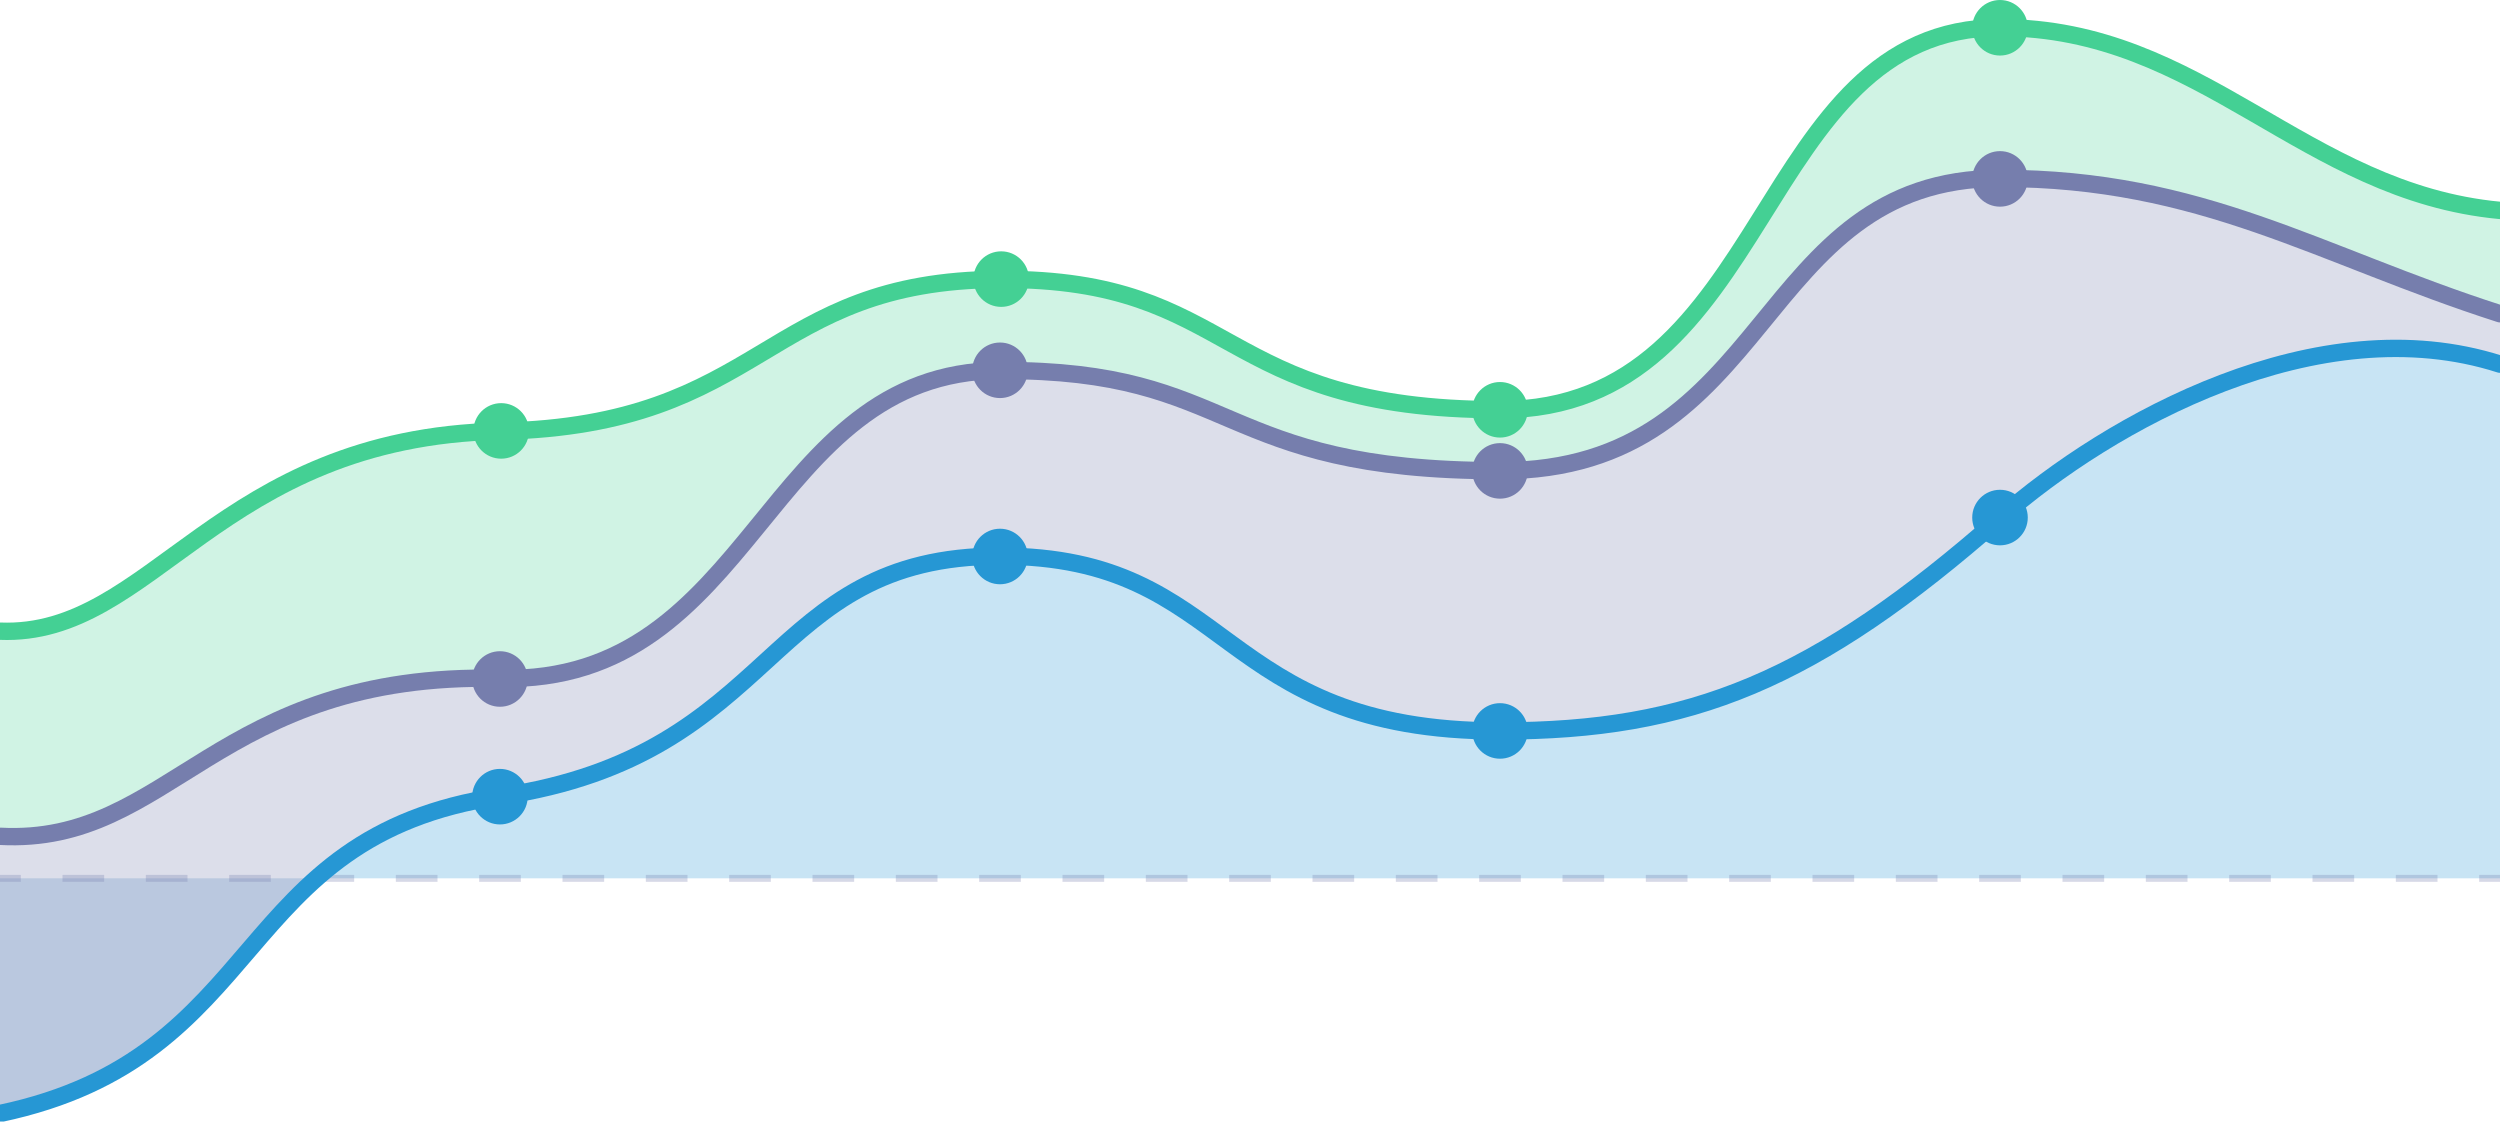 <?xml version="1.0" encoding="UTF-8"?><svg id="uuid-874911f1-285e-430f-a6c1-452f1bc3b46e" xmlns="http://www.w3.org/2000/svg" viewBox="0 0 720 323"><defs><style>.uuid-b6ce5f98-639b-4bc8-8057-bb3a1c9be747,.uuid-6e6ddca3-0897-4b39-8348-ef56c9be3021,.uuid-9ea27af6-d26d-459d-a3f6-f7e31d81f7b1,.uuid-9e47acad-90c5-4973-86ac-70592ade1935,.uuid-b59864a9-4783-4b9a-961a-c310faab851d{fill:none;stroke-miterlimit:10;}.uuid-b6ce5f98-639b-4bc8-8057-bb3a1c9be747,.uuid-6e6ddca3-0897-4b39-8348-ef56c9be3021,.uuid-9e47acad-90c5-4973-86ac-70592ade1935{stroke:#767ead;}.uuid-b6ce5f98-639b-4bc8-8057-bb3a1c9be747,.uuid-9e47acad-90c5-4973-86ac-70592ade1935{stroke-width:2px;}.uuid-6e6ddca3-0897-4b39-8348-ef56c9be3021,.uuid-9ea27af6-d26d-459d-a3f6-f7e31d81f7b1,.uuid-b59864a9-4783-4b9a-961a-c310faab851d{stroke-linecap:round;stroke-width:5px;}.uuid-9ea27af6-d26d-459d-a3f6-f7e31d81f7b1{stroke:#2697d4;}.uuid-4c4fee77-c2ca-4287-932d-0ccf0ff230d4,.uuid-bb233c3c-4d75-4247-931f-74c200feae49,.uuid-3713141b-5349-4432-ab7c-5130055195dc{fill:#2697d4;}.uuid-9648dfeb-faaf-4e78-8c54-8a2c65f2e49b,.uuid-48bd69ac-a7e4-467c-9969-61fdf88d479a{fill:#44d094;}.uuid-bb233c3c-4d75-4247-931f-74c200feae49{opacity:.16;}.uuid-3713141b-5349-4432-ab7c-5130055195dc,.uuid-37c4928b-3fc3-48b4-95dd-c6d4145bdf83,.uuid-48bd69ac-a7e4-467c-9969-61fdf88d479a{opacity:.25;}.uuid-9e47acad-90c5-4973-86ac-70592ade1935{stroke-dasharray:12 12;}.uuid-fb997d22-d54a-4e3f-ac38-41cbf4f7404e{opacity:.3;}.uuid-b59864a9-4783-4b9a-961a-c310faab851d{stroke:#44d094;}.uuid-ab1cc150-027c-4b15-913a-a88a44bb55cd,.uuid-ca56cb62-2889-47e1-80cc-ac734d2be0ca,.uuid-37c4928b-3fc3-48b4-95dd-c6d4145bdf83{fill:#767ead;}.uuid-ca56cb62-2889-47e1-80cc-ac734d2be0ca{opacity:.12;}</style></defs><path class="uuid-3713141b-5349-4432-ab7c-5130055195dc" d="M720,104.996v147.97H91.24c12.4-10.95,28.09-19.83,52.76-23.49,81.23-12.04,75.53-69.19,144-69.19,67.7,0,61.69,50.34,144,50.34,54.82,0,90.57-14.36,144-61.33,31.58-27.76,91.55-61.14,144-44.3Z"/><path class="uuid-bb233c3c-4d75-4247-931f-74c200feae49" d="M91.242,252.966C64.552,276.516,53.062,309.626.002,320.796v-67.83h91.24Z"/><path class="uuid-ca56cb62-2889-47e1-80cc-ac734d2be0ca" d="M91.242,252.966C64.552,276.516,53.062,309.626.002,320.796v-67.83h91.24Z"/><path class="uuid-37c4928b-3fc3-48b4-95dd-c6d4145bdf83" d="M720,90.485v14.51c-52.45-16.84-112.42,16.54-144,44.3-53.43,46.97-89.18,61.33-144,61.33-82.31,0-76.3-50.34-144-50.34-68.47,0-62.77,57.15-144,69.19-77.76,11.54-66.28,74.96-144,91.32v-79.82c49.41,2.65,61.82-47.36,144-45.49,73.76,1.68,75.53-88.31,144-88.65,68.88-.33,61.69,28.83,144,28.83,79.06,0,72.87-84.17,144-84.17,58.22,0,91.55,22.15,144,38.99Z"/><path class="uuid-48bd69ac-a7e4-467c-9969-61fdf88d479a" d="M720,60.715v29.77c-52.45-16.84-85.78-38.99-144-38.99-71.13,0-64.94,84.17-144,84.17-82.31,0-75.12-29.16-144-28.83-68.47.34-70.24,90.33-144,88.65-82.18-1.87-94.59,48.14-144,45.49v-59.08c44.05,1.78,62.38-55.77,144-57.59,76.82-1.72,75.53-43.38,144-43.72,68.88-.33,61.69,37.51,144,37.51,79.06.01,72.87-110.02,144-110.02,58.22,0,87.29,47.32,144,52.64Z"/><g class="uuid-fb997d22-d54a-4e3f-ac38-41cbf4f7404e"><line class="uuid-b6ce5f98-639b-4bc8-8057-bb3a1c9be747" x1="-0" y1="252.967" x2="6" y2="252.967"/><line class="uuid-9e47acad-90c5-4973-86ac-70592ade1935" x1="18" y1="252.967" x2="708" y2="252.967"/><line class="uuid-b6ce5f98-639b-4bc8-8057-bb3a1c9be747" x1="714" y1="252.967" x2="720" y2="252.967"/></g><path class="uuid-9ea27af6-d26d-459d-a3f6-f7e31d81f7b1" d="M0,320.684c77.723-16.364,66.243-79.789,144-91.321,81.235-12.048,75.535-69.19,144-69.191,67.704-.001,61.693,50.338,144,50.338,54.823,0,90.576-14.364,144-61.327,31.579-27.759,91.548-61.14,144-44.304"/><path class="uuid-6e6ddca3-0897-4b39-8348-ef56c9be3021" d="M0,240.854c49.407,2.659,61.822-47.356,144-45.486,73.763,1.679,75.536-88.313,144-88.644,68.878-.334,61.693,28.829,144,28.829,79.057.001,72.869-84.174,144-84.174,58.223.001,91.548,22.152,144,38.988"/><path class="uuid-b59864a9-4783-4b9a-961a-c310faab851d" d="M0,181.782c44.054,1.773,62.381-55.771,144-57.596,76.817-1.717,75.536-43.382,144-43.713,68.878-.334,61.693,37.51,144,37.511,79.057.001,72.869-110.023,144-110.022,58.223.001,87.291,47.319,144,52.635"/><circle class="uuid-9648dfeb-faaf-4e78-8c54-8a2c65f2e49b" cx="144.342" cy="124.102" r="8"/><circle class="uuid-ab1cc150-027c-4b15-913a-a88a44bb55cd" cx="143.983" cy="195.549" r="8"/><circle class="uuid-4c4fee77-c2ca-4287-932d-0ccf0ff230d4" cx="143.983" cy="229.441" r="8"/><circle class="uuid-4c4fee77-c2ca-4287-932d-0ccf0ff230d4" cx="288" cy="160.27" r="8"/><circle class="uuid-4c4fee77-c2ca-4287-932d-0ccf0ff230d4" cx="432" cy="210.51" r="8"/><circle class="uuid-4c4fee77-c2ca-4287-932d-0ccf0ff230d4" cx="576" cy="149.057" r="8"/><circle class="uuid-ab1cc150-027c-4b15-913a-a88a44bb55cd" cx="288" cy="106.645" r="8"/><circle class="uuid-ab1cc150-027c-4b15-913a-a88a44bb55cd" cx="432" cy="135.617" r="8"/><circle class="uuid-ab1cc150-027c-4b15-913a-a88a44bb55cd" cx="576" cy="51.523" r="8"/><circle class="uuid-9648dfeb-faaf-4e78-8c54-8a2c65f2e49b" cx="288.342" cy="80.383" r="8"/><circle class="uuid-9648dfeb-faaf-4e78-8c54-8a2c65f2e49b" cx="432" cy="118.022" r="8"/><circle class="uuid-9648dfeb-faaf-4e78-8c54-8a2c65f2e49b" cx="576" cy="8" r="8"/></svg>